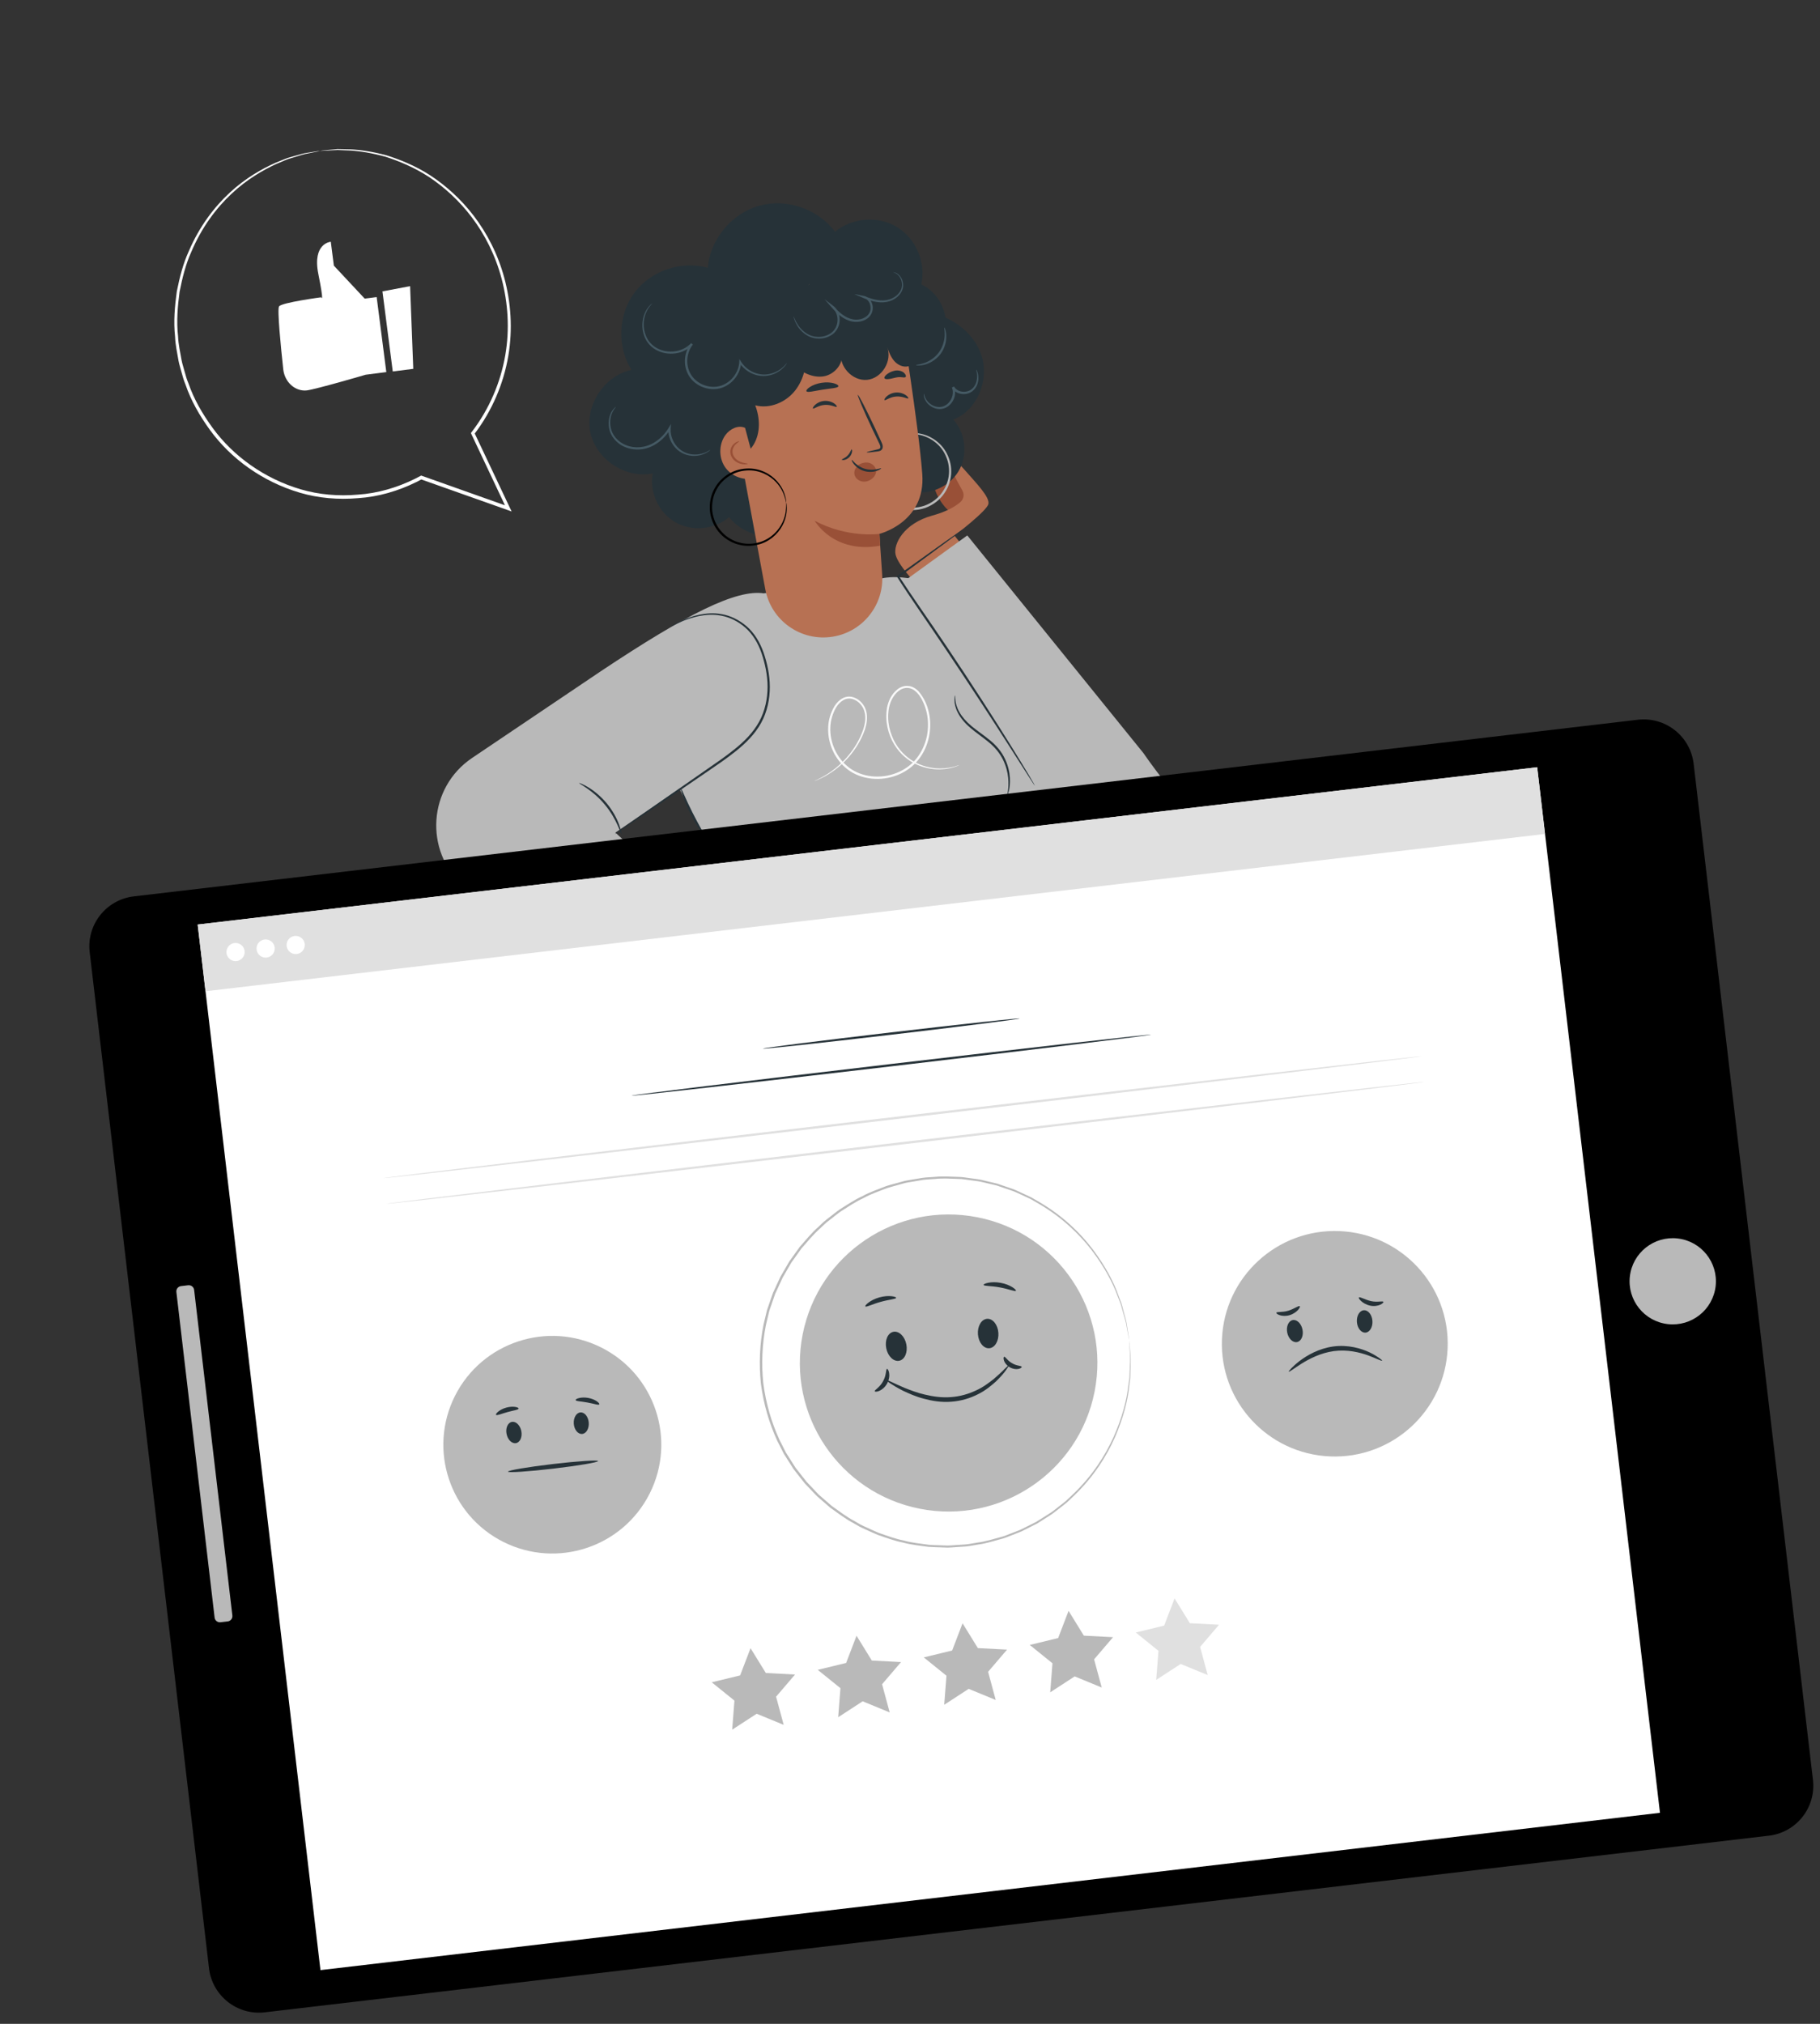 <?xml version="1.0" encoding="UTF-8" standalone="no"?><svg width="277" height="308" viewBox="0 0 277 308" fill="none" xmlns="http://www.w3.org/2000/svg">
<rect x="0" y="0" width="277" height="308" fill="#333333" stroke="none"/>
<g clip-path="url(#clip0_3745_78846)">
<path d="M107.298 127.295C107.298 127.295 105.537 124.306 105.192 123.646C104.265 121.841 98.212 109.724 99.081 107.681C103.096 98.231 106.277 91.467 116.256 90.295L133.859 88.108C133.859 88.108 150.154 82.752 166.363 119.271L107.298 127.295Z" fill="#B9B9B9"/>
<path d="M70.513 134.838L92.992 127.169L118.434 109.746L116.258 90.303C112.06 89.662 104.6 93.393 91.425 102.164L71.865 115.341C65.165 119.85 64.502 129.447 70.513 134.838Z" fill="#B9B9B9"/>
<path d="M126.835 166.354C126.371 165.301 126.519 164.57 128.177 164.915C131.834 165.68 134.933 164.929 135.624 164.154C136.315 163.379 135.45 162.16 134.323 162.406C133.411 162.606 131.779 162.478 130.559 162.328C129.549 162.206 128.567 161.928 127.66 161.487C126.874 161.106 126.183 160.74 125.576 160.405C125.576 160.405 122.058 158.443 120.815 156.681L110.243 162.752L112.689 168.108C112.689 168.108 113.654 171.317 116.959 171.976C120.263 172.635 125.279 171.653 125.279 171.653C126.138 170.938 130.324 175.69 131.625 177.385C132.905 179.062 134.246 179.158 134.529 177.991C134.723 177.194 130.881 171.902 129.558 170.25C128.826 169.368 127.392 167.622 126.835 166.354Z" fill="#B77153"/>
<path d="M119.89 172.311C119.888 172.351 119.617 172.37 119.219 172.23C118.822 172.09 118.308 171.756 117.926 171.228C117.543 170.699 117.387 170.11 117.377 169.685C117.367 169.259 117.472 169.013 117.513 169.022C117.613 169.023 117.494 170.058 118.215 171.02C118.898 172.001 119.919 172.214 119.89 172.311Z" fill="#995037"/>
<path d="M123.427 172.032C123.419 172.073 123.165 172.076 122.787 171.927C122.409 171.785 121.929 171.448 121.569 170.943C121.208 170.432 121.062 169.868 121.048 169.463C121.033 169.058 121.126 168.82 121.167 168.829C121.267 168.83 121.182 169.814 121.853 170.743C122.505 171.687 123.463 171.935 123.427 172.032Z" fill="#995037"/>
<path d="M69.762 134.16C69.762 134.16 109.856 170.556 109.738 169.89C109.62 169.223 124.105 155.508 124.105 155.508L84.62 118.381L69.762 134.16Z" fill="#B9B9B9"/>
<path d="M90.258 123.676C90.264 123.669 90.359 123.738 90.537 123.884C90.738 124.06 90.984 124.278 91.281 124.537C91.955 125.151 92.868 125.985 93.975 126.995C96.239 129.084 99.352 131.98 102.777 135.2C106.201 138.42 109.285 141.353 111.514 143.486C112.592 144.534 113.474 145.391 114.13 146.028C114.411 146.308 114.645 146.541 114.828 146.733C114.987 146.894 115.065 146.985 115.052 146.993C115.047 147.001 114.952 146.932 114.774 146.786C114.573 146.609 114.327 146.391 114.029 146.133C113.356 145.518 112.443 144.685 111.335 143.674C109.072 141.585 105.952 138.69 102.527 135.463C99.102 132.243 96.018 129.31 93.79 127.177C92.711 126.13 91.829 125.273 91.173 124.636C90.893 124.355 90.658 124.123 90.475 123.931C90.33 123.774 90.253 123.69 90.258 123.676Z" fill="#B9B9B9"/>
<path d="M153.323 121.003C153.248 120.992 153.599 119.99 153.44 118.354C153.358 117.544 153.132 116.583 152.658 115.625C152.184 114.66 151.44 113.726 150.466 112.94C149.503 112.14 148.489 111.471 147.655 110.742C146.809 110.021 146.167 109.223 145.784 108.467C145.395 107.712 145.267 107.02 145.265 106.547C145.269 106.073 145.354 105.823 145.367 105.828C145.446 105.812 145.181 106.91 146.005 108.354C146.402 109.062 147.038 109.814 147.868 110.504C148.698 111.2 149.711 111.862 150.696 112.68C151.692 113.483 152.483 114.478 152.957 115.496C153.437 116.507 153.648 117.51 153.7 118.351C153.752 119.192 153.658 119.87 153.558 120.328C153.444 120.775 153.338 121.015 153.323 121.003Z" fill="#263238"/>
<path d="M102.002 95.406C101.994 95.393 102.163 95.293 102.488 95.102C102.813 94.917 103.304 94.659 103.951 94.363C104.606 94.079 105.425 93.77 106.422 93.553C107.413 93.349 108.595 93.224 109.866 93.468C111.135 93.693 112.464 94.311 113.615 95.296C114.774 96.287 115.657 97.718 116.212 99.314C116.76 100.91 117.153 102.665 117.164 104.518C117.166 106.359 116.787 108.305 115.833 110.031C114.874 111.765 113.47 113.123 112.048 114.271C110.614 115.427 109.152 116.406 107.767 117.355C105.002 119.248 102.509 120.948 100.4 122.39C98.32 123.794 96.624 124.941 95.417 125.756C94.846 126.13 94.394 126.43 94.053 126.657C93.736 126.861 93.567 126.961 93.566 126.948C93.558 126.935 93.711 126.817 94.012 126.595C94.338 126.357 94.782 126.038 95.336 125.639C96.527 124.799 98.2 123.622 100.255 122.18C102.35 120.726 104.827 119.001 107.575 117.084C108.953 116.129 110.42 115.143 111.829 113.997C113.24 112.864 114.6 111.53 115.526 109.86C116.446 108.191 116.819 106.306 116.822 104.512C116.818 102.711 116.434 100.982 115.91 99.416C115.372 97.851 114.536 96.475 113.427 95.512C112.325 94.547 111.05 93.936 109.821 93.707C108.595 93.457 107.437 93.553 106.464 93.741C105.485 93.936 104.663 94.226 104.005 94.483C103.349 94.754 102.856 94.992 102.521 95.158C102.187 95.331 102.004 95.419 102.002 95.406Z" fill="#263238"/>
<path d="M94.587 126.937C94.479 126.983 93.906 124.662 92.065 122.47C90.247 120.249 88.073 119.257 88.135 119.163C88.151 119.128 88.708 119.322 89.528 119.813C90.347 120.304 91.399 121.127 92.332 122.245C93.266 123.37 93.88 124.558 94.206 125.454C94.537 126.342 94.626 126.926 94.587 126.937Z" fill="#263238"/>
<path d="M146.005 116.433C146.005 116.433 145.767 116.568 145.278 116.725C144.789 116.883 144.041 117.064 143.062 117.086C142.089 117.107 140.867 116.943 139.585 116.38C138.31 115.823 136.993 114.797 136.086 113.275C135.188 111.773 134.648 109.789 135.001 107.726C135.187 106.697 135.666 105.654 136.563 104.928C137.002 104.57 137.602 104.332 138.203 104.389C138.815 104.423 139.377 104.764 139.787 105.19C141.356 106.993 141.892 109.625 141.396 112.118C141.135 113.363 140.61 114.585 139.782 115.616C138.962 116.653 137.835 117.466 136.577 117.961C134.061 118.957 131.101 118.67 129.034 117.119C126.974 115.56 125.941 113.026 126.048 110.692C126.084 109.521 126.446 108.391 127.029 107.435C127.334 106.966 127.725 106.539 128.229 106.274C128.724 105.995 129.326 105.945 129.852 106.103C130.899 106.427 131.627 107.335 131.853 108.289C132.08 109.257 131.905 110.211 131.635 111.043C131.048 112.7 130.171 114.05 129.266 115.11C128.361 116.164 127.43 116.94 126.625 117.482C125.814 118.031 125.14 118.377 124.669 118.579C124.434 118.686 124.248 118.748 124.127 118.802C124.006 118.85 123.942 118.871 123.941 118.864C123.94 118.858 123.996 118.824 124.117 118.77C124.237 118.709 124.415 118.635 124.642 118.522C125.097 118.295 125.763 117.936 126.552 117.377C127.342 116.817 128.239 116.038 129.118 114.988C129.99 113.938 130.842 112.597 131.399 110.971C131.658 110.16 131.812 109.255 131.587 108.361C131.378 107.491 130.693 106.665 129.772 106.386C129.315 106.253 128.806 106.299 128.374 106.543C127.94 106.774 127.578 107.164 127.296 107.604C126.753 108.501 126.412 109.582 126.376 110.7C126.278 112.933 127.291 115.362 129.248 116.833C131.205 118.305 134.043 118.578 136.457 117.628C137.664 117.153 138.737 116.386 139.516 115.394C140.302 114.408 140.812 113.234 141.067 112.044C141.306 110.841 141.303 109.615 141.041 108.465C140.913 107.893 140.727 107.334 140.479 106.816C140.244 106.29 139.94 105.806 139.559 105.41C139.179 105.014 138.698 104.731 138.179 104.698C137.666 104.652 137.154 104.845 136.758 105.165C135.945 105.814 135.468 106.811 135.293 107.772C134.938 109.755 135.444 111.677 136.305 113.143C137.173 114.622 138.435 115.635 139.67 116.197C140.913 116.764 142.103 116.945 143.065 116.945C145.008 116.931 145.998 116.367 146.005 116.433Z" fill="#FAFAFA"/>
<path d="M144.327 77.681C143.476 76.86 142.802 75.846 142.385 74.74C142.249 74.376 142.136 73.983 142.211 73.6C142.287 73.218 142.598 72.855 142.985 72.849C143.385 72.842 143.698 73.179 143.949 73.49C144.683 74.397 145.401 75.334 145.938 76.378C146.086 76.667 146.221 76.965 146.239 77.29C146.257 77.615 146.144 77.961 145.871 78.14C145.581 78.341 145.175 78.295 144.867 78.125C144.56 77.954 144.32 77.675 144.095 77.408" fill="#995037"/>
<path d="M145.944 76.751C145.221 75.602 144.499 74.459 143.776 73.31C143.562 72.969 143.34 72.614 143.28 72.221C143.22 71.821 143.367 71.364 143.726 71.181C144.042 71.024 144.433 71.112 144.718 71.319C145.002 71.519 145.204 71.822 145.406 72.112C145.745 72.612 146.078 73.113 146.417 73.614C146.692 74.022 146.968 74.436 147.117 74.906C147.265 75.375 147.269 75.915 147.01 76.332C146.752 76.75 146.186 76.996 145.735 76.796" fill="#995037"/>
<path d="M139.522 88.932C139.522 88.932 136.728 86.078 136.316 84.446C135.904 82.813 137.589 79.64 141.868 78.471C144.166 77.841 145.461 77.028 146.163 76.412C146.672 75.965 146.801 75.243 146.471 74.655C145.735 73.334 144.405 70.882 144.444 70.53C144.544 69.618 145.126 69.57 146.887 71.591C148.654 73.611 150.65 75.645 150.433 76.698C150.216 77.751 145.272 81.513 145.272 81.513L146.997 83.678L139.522 88.932Z" fill="#B77153"/>
<path d="M157.717 119.509L137.156 88.771L147.218 81.485L174.042 114.63C174.042 114.63 175.504 116.78 177.486 119.262L158.524 121.489" fill="#B9B9B9"/>
<path d="M146.737 80.455C146.744 80.461 146.683 80.515 146.567 80.608C146.427 80.718 146.255 80.852 146.041 81.017C145.543 81.389 144.868 81.895 144.02 82.528C142.236 83.839 139.746 85.672 136.762 87.863L136.798 87.659C138.815 90.778 141.374 94.359 143.998 98.274C147.892 104.06 151.295 109.37 153.708 113.25C154.918 115.189 155.872 116.771 156.528 117.861C156.837 118.392 157.087 118.81 157.271 119.128C157.439 119.422 157.518 119.579 157.511 119.58C157.499 119.588 157.395 119.44 157.208 119.162C157.005 118.852 156.743 118.443 156.409 117.929C155.697 116.818 154.707 115.273 153.495 113.375C151.033 109.528 147.599 104.241 143.706 98.461C141.089 94.553 138.543 90.963 136.55 87.822L136.469 87.698L136.586 87.617C139.601 85.469 142.116 83.666 143.916 82.381C144.78 81.772 145.478 81.29 145.985 80.937C146.207 80.784 146.387 80.663 146.536 80.566C146.667 80.49 146.736 80.449 146.737 80.455Z" fill="#263238"/>
<path d="M107.296 127.298C107.222 127.353 106.098 125.857 105.069 123.81C104.039 121.757 103.516 119.97 103.606 119.94C103.702 119.908 104.365 121.625 105.391 123.652C106.405 125.681 107.383 127.241 107.296 127.298Z" fill="#263238"/>
<path d="M138.465 74.754C141.216 75.479 144.374 74.207 145.852 71.772C147.331 69.344 147.007 65.96 145.089 63.851C148.753 62.453 150.596 57.828 149.384 54.108C148.172 50.388 144.408 47.808 140.508 47.432C139.015 47.287 137.469 47.435 136.106 48.062C134.743 48.689 133.588 49.839 133.142 51.272" fill="#263238"/>
<path d="M136.934 66.295C136.952 66.333 136.455 66.485 135.707 66.993C134.977 67.493 133.982 68.463 133.501 70.001C133.269 70.761 133.16 71.655 133.322 72.576C133.483 73.491 133.863 74.454 134.545 75.254C134.874 75.663 135.283 76.022 135.74 76.328C136.191 76.635 136.707 76.882 137.254 77.037C138.342 77.377 139.581 77.344 140.724 76.95C141.859 76.537 142.839 75.781 143.468 74.827C143.795 74.362 144.035 73.847 144.194 73.321C144.36 72.801 144.444 72.264 144.442 71.737C144.466 70.687 144.15 69.704 143.7 68.889C143.243 68.069 142.596 67.452 141.936 67.009C140.589 66.12 139.211 65.995 138.324 66.066C137.417 66.139 136.945 66.334 136.934 66.295C136.933 66.282 137.047 66.235 137.279 66.155C137.502 66.069 137.853 65.981 138.314 65.927C139.216 65.814 140.649 65.893 142.071 66.799C142.773 67.251 143.462 67.89 143.957 68.746C144.444 69.596 144.786 70.63 144.77 71.746C144.775 72.299 144.688 72.869 144.52 73.423C144.358 73.982 144.101 74.526 143.759 75.026C143.09 76.039 142.055 76.847 140.844 77.29C139.631 77.712 138.312 77.74 137.16 77.375C136.578 77.204 136.034 76.947 135.56 76.616C135.075 76.293 134.649 75.909 134.303 75.469C133.589 74.62 133.195 73.599 133.041 72.629C132.886 71.654 133.018 70.724 133.272 69.934C133.806 68.337 134.868 67.365 135.641 66.888C136.033 66.641 136.362 66.489 136.588 66.416C136.803 66.317 136.926 66.283 136.934 66.295Z" fill="#B9B9B9"/>
<path d="M138.572 55.589C141.282 55.117 143.551 52.756 143.912 50.032C144.274 47.308 142.708 44.437 140.213 43.276C140.963 39.992 139.416 36.319 136.537 34.562C133.658 32.806 129.672 33.114 127.093 35.278C124.519 31.791 119.687 30.137 115.51 31.321C111.333 32.505 108.086 36.435 107.718 40.755C103.703 39.625 99.057 41.198 96.564 44.546C94.07 47.887 93.882 52.779 96.113 56.299C91.99 57.15 89.006 61.663 89.851 65.786C90.695 69.903 95.208 72.888 99.339 72.049C98.814 74.913 100.262 78.031 102.791 79.482C105.32 80.933 108.749 80.603 110.958 78.703C112.777 80.991 115.974 82.103 118.822 81.428C121.676 80.76 124.038 78.341 124.645 75.482" fill="#263238"/>
<path d="M134.26 87.385C134.022 84.165 133.853 81.243 133.853 81.243C133.853 81.243 140.918 79.499 140.369 72.153C139.82 64.806 137.112 48.061 137.112 48.061L123.168 43.281L110.306 56.372L116.476 89.68C117.367 94.479 121.939 97.684 126.764 96.891C131.353 96.138 134.603 92.014 134.26 87.385Z" fill="#B77153"/>
<path d="M138.239 60.623C138.142 60.762 137.388 60.263 136.402 60.346C135.414 60.408 134.743 61.007 134.622 60.888C134.562 60.835 134.655 60.597 134.944 60.33C135.227 60.063 135.735 59.784 136.351 59.738C136.967 59.692 137.512 59.895 137.832 60.118C138.159 60.34 138.286 60.565 138.239 60.623Z" fill="#263238"/>
<path d="M127.352 61.901C127.248 62.04 126.502 61.541 125.516 61.623C124.528 61.686 123.856 62.285 123.735 62.166C123.676 62.112 123.768 61.875 124.064 61.607C124.347 61.34 124.855 61.06 125.471 61.014C126.087 60.969 126.632 61.172 126.952 61.394C127.279 61.616 127.405 61.841 127.352 61.901Z" fill="#263238"/>
<path d="M131.91 68.837C131.896 68.779 132.498 68.615 133.483 68.406C133.731 68.356 133.963 68.289 133.988 68.1C134.025 67.902 133.891 67.617 133.735 67.315C133.434 66.684 133.116 66.021 132.78 65.326C131.445 62.495 130.455 60.149 130.563 60.097C130.67 60.044 131.837 62.302 133.165 65.134C133.488 65.837 133.793 66.501 134.089 67.14C134.218 67.439 134.417 67.769 134.325 68.186C134.276 68.392 134.108 68.552 133.948 68.611C133.788 68.677 133.65 68.693 133.525 68.707C132.538 68.843 131.917 68.896 131.91 68.837Z" fill="#263238"/>
<path d="M133.854 81.244C133.854 81.244 129.072 81.946 123.992 79.254C123.992 79.254 126.852 84.315 133.939 83.049L133.854 81.244Z" fill="#995037"/>
<path d="M119.168 44.167C117.208 47.673 117.82 52.431 120.612 55.325C121.844 56.601 123.585 57.544 125.338 57.278C127.09 57.005 128.595 55.141 128.017 53.468C127.585 55.7 129.716 58.031 131.975 57.806C134.24 57.58 135.866 54.874 135.005 52.774C135.275 53.536 135.56 54.31 136.086 54.922C136.612 55.533 137.448 55.942 138.234 55.743C139.324 55.468 139.824 54.209 139.948 53.101C140.325 49.774 138.709 46.362 136.057 44.319C133.405 42.276 129.828 41.575 126.533 42.189C123.237 42.802 120.242 44.668 118.01 47.165" fill="#263238"/>
<path d="M120.4 46.636C121.502 48.621 122.402 50.763 122.647 53.023C122.886 55.283 122.412 57.68 120.997 59.46C119.583 61.24 117.144 62.267 114.945 61.685C115.677 63.6 115.762 65.858 114.721 67.628C113.679 69.398 111.364 70.457 109.457 69.687C107.738 68.995 106.803 67.117 106.371 65.313C105.311 60.955 106.336 56.139 109.078 52.581C111.814 49.025 116.217 46.8 120.709 46.706" fill="#263238"/>
<path d="M113.399 65.115C112.354 64.631 111.08 65.281 110.401 66.215C109.338 67.687 109.379 69.857 110.496 71.286C111.613 72.716 113.711 73.29 115.403 72.618" fill="#B77153"/>
<path d="M113.809 70.59C113.813 70.629 113.496 70.713 112.972 70.635C112.475 70.56 111.692 70.258 111.312 69.469C111.127 69.09 111.102 68.653 111.215 68.3C111.327 67.946 111.536 67.681 111.737 67.511C112.15 67.162 112.5 67.128 112.505 67.168C112.524 67.219 112.231 67.34 111.911 67.691C111.59 68.022 111.306 68.682 111.629 69.325C111.931 69.963 112.575 70.268 113.031 70.401C113.494 70.527 113.808 70.53 113.809 70.59Z" fill="#995037"/>
<path d="M127.602 58.779C127.543 59.072 126.463 59.093 125.191 59.302C123.924 59.491 122.884 59.8 122.74 59.536C122.591 59.294 123.551 58.481 125.029 58.26C126.504 58.02 127.67 58.504 127.602 58.779Z" fill="#263238"/>
<path d="M137.834 57.371C137.733 57.483 137.508 57.443 137.244 57.414C136.973 57.379 136.725 57.374 136.341 57.46C135.963 57.544 135.549 57.659 135.225 57.691C134.902 57.729 134.67 57.683 134.614 57.549C134.558 57.416 134.681 57.214 134.931 57.005C135.187 56.795 135.566 56.55 136.125 56.424C136.683 56.279 137.334 56.476 137.6 56.751C137.886 57.025 137.929 57.273 137.834 57.371Z" fill="#263238"/>
<path d="M130.424 70.912C130.939 70.518 131.613 70.286 132.245 70.432C132.878 70.584 133.41 71.189 133.338 71.831C133.299 72.182 133.096 72.5 132.844 72.743C132.453 73.115 131.906 73.347 131.359 73.297C130.818 73.247 130.297 72.902 130.104 72.397C129.904 71.894 130.083 71.253 130.536 70.959" fill="#995037"/>
<path d="M134.111 71.269C134.136 71.306 133.905 71.5 133.442 71.661C132.987 71.821 132.288 71.903 131.562 71.695C130.836 71.487 130.291 71.05 129.986 70.673C129.681 70.295 129.587 70.006 129.625 69.988C129.668 69.963 129.836 70.197 130.166 70.498C130.495 70.8 131.006 71.167 131.655 71.35C132.305 71.534 132.936 71.5 133.373 71.409C133.819 71.337 134.085 71.219 134.111 71.269Z" fill="#263238"/>
<path d="M119.66 76.501C119.621 76.506 119.588 75.996 119.255 75.155C118.931 74.332 118.205 73.15 116.807 72.341C116.119 71.948 115.268 71.641 114.333 71.591C113.399 71.547 112.375 71.7 111.444 72.19C110.969 72.419 110.526 72.738 110.129 73.112C109.725 73.486 109.369 73.928 109.1 74.426C108.528 75.414 108.283 76.624 108.41 77.823C108.564 79.019 109.083 80.138 109.868 80.967C110.252 81.389 110.7 81.736 111.173 82.007C111.647 82.285 112.152 82.486 112.666 82.599C113.685 82.86 114.717 82.772 115.616 82.513C116.513 82.248 117.271 81.758 117.848 81.21C119.021 80.099 119.447 78.781 119.578 77.905C119.7 77.01 119.614 76.507 119.66 76.501C119.674 76.5 119.695 76.624 119.724 76.868C119.758 77.104 119.767 77.469 119.715 77.929C119.627 78.834 119.221 80.209 118.024 81.397C117.43 81.973 116.65 82.505 115.703 82.796C114.767 83.08 113.677 83.188 112.59 82.922C112.049 82.805 111.51 82.595 111.008 82.307C110.501 82.026 110.023 81.656 109.616 81.21C108.779 80.334 108.218 79.146 108.062 77.87C107.925 76.592 108.188 75.307 108.8 74.261C109.093 73.734 109.471 73.262 109.9 72.872C110.321 72.475 110.797 72.146 111.297 71.907C112.293 71.397 113.371 71.25 114.353 71.308C115.337 71.373 116.225 71.709 116.936 72.132C118.375 73.01 119.089 74.254 119.384 75.113C119.535 75.549 119.61 75.9 119.639 76.144C119.659 76.375 119.674 76.5 119.66 76.501Z" fill="black"/>
<path d="M135.953 41.426C135.952 41.419 136.019 41.425 136.143 41.45C136.26 41.483 136.441 41.542 136.639 41.692C137.025 41.967 137.502 42.618 137.451 43.545C137.413 44.476 136.593 45.46 135.408 45.833C134.205 46.234 132.767 45.936 131.437 45.365L129.988 44.741L131.541 45.053C132.074 45.157 132.5 45.594 132.685 46.086C132.883 46.583 132.891 47.162 132.658 47.683C132.419 48.205 131.955 48.579 131.432 48.788C130.908 48.996 130.319 49.038 129.76 48.944C128.373 48.687 127.376 47.703 126.602 46.807L125.483 45.524L126.834 46.559C127.605 47.149 127.874 48.132 127.778 48.97C127.692 49.827 127.194 50.593 126.533 50.997C125.201 51.834 123.643 51.59 122.73 50.983C121.776 50.375 121.308 49.576 121.065 49.038C120.939 48.766 120.873 48.54 120.828 48.392C120.79 48.236 120.774 48.158 120.787 48.157C120.813 48.147 120.897 48.464 121.172 48.985C121.446 49.493 121.935 50.25 122.848 50.796C123.721 51.347 125.179 51.53 126.371 50.756C126.962 50.38 127.384 49.71 127.461 48.94C127.539 48.184 127.285 47.327 126.632 46.836L126.864 46.589C127.628 47.467 128.591 48.381 129.827 48.603C130.824 48.786 131.961 48.399 132.355 47.545C132.745 46.712 132.313 45.542 131.485 45.373L131.582 45.061C132.878 45.629 134.235 45.917 135.343 45.567C136.448 45.243 137.213 44.36 137.275 43.525C137.35 42.683 136.936 42.058 136.595 41.778C136.219 41.475 135.943 41.454 135.953 41.426Z" fill="#455A64"/>
<path d="M119.775 55.24C119.782 55.246 119.754 55.289 119.704 55.375C119.654 55.461 119.562 55.585 119.433 55.74C119.174 56.038 118.742 56.455 118.066 56.788C117.396 57.114 116.455 57.351 115.409 57.147C114.376 56.948 113.246 56.313 112.527 55.197L112.799 55.125C112.741 56.68 111.67 58.366 109.907 59C108.162 59.619 105.889 58.925 104.825 57.149C103.883 55.552 104.137 53.508 105.183 52.231L105.443 52.454C104.718 53.219 103.741 53.661 102.786 53.78C101.833 53.912 100.885 53.749 100.099 53.375C99.314 53 98.689 52.4 98.329 51.728C97.957 51.065 97.794 50.364 97.767 49.733C97.711 48.459 98.152 47.487 98.534 46.935C98.936 46.374 99.26 46.176 99.26 46.176C99.283 46.2 98.99 46.434 98.629 46.997C98.28 47.558 97.89 48.505 97.98 49.721C98.024 50.323 98.195 50.983 98.555 51.602C98.908 52.221 99.493 52.766 100.228 53.106C100.969 53.446 101.854 53.582 102.748 53.457C103.636 53.34 104.536 52.92 105.195 52.216L105.455 52.439C104.503 53.605 104.272 55.506 105.137 56.959C106.096 58.581 108.211 59.239 109.802 58.672C111.419 58.109 112.444 56.541 112.51 55.106L112.535 54.636L112.782 55.034C113.433 56.085 114.488 56.701 115.461 56.907C116.448 57.125 117.346 56.919 118 56.629C118.668 56.337 119.104 55.953 119.378 55.673C119.64 55.403 119.76 55.228 119.775 55.24Z" fill="#455A64"/>
<path d="M108.082 68.482C108.09 68.494 107.93 68.666 107.554 68.884C107.179 69.102 106.574 69.353 105.762 69.381C104.971 69.414 103.942 69.188 103.101 68.453C102.275 67.736 101.639 66.537 101.716 65.194L102.034 65.29C101.516 66.165 100.765 67 99.793 67.601C99.07 68.046 98.262 68.328 97.455 68.396C96.647 68.457 95.857 68.337 95.176 68.05C93.782 67.506 92.89 66.284 92.708 65.184C92.491 64.076 92.791 63.16 93.097 62.637C93.259 62.371 93.411 62.187 93.532 62.079C93.653 61.971 93.714 61.918 93.728 61.923C93.757 61.946 93.497 62.177 93.225 62.702C92.966 63.226 92.728 64.101 92.962 65.134C93.163 66.158 93.993 67.255 95.308 67.754C96.593 68.284 98.257 68.175 99.625 67.307C100.535 66.747 101.257 65.955 101.755 65.129L102.118 64.526L102.073 65.225C101.996 66.442 102.562 67.562 103.316 68.241C104.08 68.939 105.023 69.175 105.778 69.173C106.546 69.176 107.136 68.966 107.516 68.788C107.876 68.606 108.065 68.457 108.082 68.482Z" fill="#455A64"/>
<path d="M143.731 49.847C143.762 49.83 143.981 50.271 144.019 51.047C144.061 51.809 143.859 52.927 143.136 53.886C142.407 54.845 141.39 55.345 140.642 55.52C139.887 55.695 139.403 55.612 139.405 55.572C139.405 55.511 139.872 55.51 140.574 55.281C141.263 55.06 142.186 54.558 142.858 53.678C143.522 52.793 143.75 51.773 143.778 51.049C143.799 50.313 143.672 49.861 143.731 49.847Z" fill="#455A64"/>
<path d="M148.575 56.262C148.594 56.253 148.699 56.414 148.798 56.742C148.89 57.072 148.977 57.582 148.829 58.2C148.692 58.796 148.26 59.561 147.406 59.854C146.995 59.996 146.524 60.025 146.062 59.899C145.6 59.78 145.143 59.473 144.894 59.002L145.211 58.852C145.287 59.049 145.352 59.262 145.365 59.487C145.461 60.59 144.831 61.598 143.986 62.024C143.564 62.24 143.089 62.296 142.681 62.23C142.266 62.166 141.912 62 141.628 61.8C141.047 61.402 140.772 60.88 140.668 60.512C140.565 60.144 140.6 59.927 140.619 59.924C140.652 59.92 140.664 60.133 140.803 60.463C140.935 60.794 141.23 61.253 141.77 61.584C142.291 61.923 143.115 62.113 143.837 61.721C144.548 61.344 145.103 60.438 145.014 59.508C144.998 59.317 144.943 59.136 144.884 58.97L145.2 58.819C145.61 59.578 146.614 59.767 147.308 59.532C148.031 59.314 148.443 58.665 148.599 58.12C148.761 57.561 148.723 57.072 148.672 56.751C148.609 56.444 148.549 56.272 148.575 56.262Z" fill="#455A64"/>
<path d="M129.619 68.392C129.666 68.393 129.71 68.535 129.677 68.765C129.644 68.996 129.519 69.304 129.275 69.56C129.031 69.815 128.727 69.957 128.498 69.998C128.269 70.038 128.125 70.002 128.126 69.955C128.114 69.856 128.616 69.75 129.019 69.31C129.438 68.894 129.519 68.39 129.619 68.392Z" fill="#263238"/>
<path d="M257.77 116.241L275.928 270.874C276.421 275.072 273.413 278.874 269.209 279.368L40.313 306.247C36.109 306.741 32.302 303.739 31.809 299.541L13.65 144.908C13.157 140.71 16.165 136.908 20.37 136.415L249.265 109.536C253.47 109.042 257.277 112.043 257.77 116.241Z" fill="black"/>
<path d="M30.088 140.704L48.773 299.824L252.644 275.884L233.958 116.764L30.088 140.704Z" fill="white"/>
<path d="M261.115 195.738C261.528 192.139 258.941 188.888 255.336 188.477C251.731 188.066 248.474 190.65 248.061 194.249C247.647 197.848 250.235 201.099 253.839 201.51C257.444 201.921 260.701 199.337 261.115 195.738Z" fill="#B9B9B9"/>
<path d="M29.547 196.306L35.365 245.858C35.417 246.299 35.104 246.703 34.656 246.756L33.562 246.884C33.12 246.936 32.716 246.623 32.663 246.176L26.844 196.623C26.793 196.182 27.106 195.779 27.554 195.726L28.648 195.597C29.09 195.552 29.495 195.865 29.547 196.306Z" fill="#B9B9B9"/>
<path d="M98.882 227.29C102.992 219.117 99.689 209.167 91.505 205.067C83.32 200.966 73.353 204.267 69.243 212.44C65.133 220.613 68.436 230.562 76.62 234.663C84.804 238.764 94.771 235.463 98.882 227.29Z" fill="#B9B9B9"/>
<path d="M77.895 216.397C78.515 216.27 79.163 216.895 79.341 217.781C79.519 218.674 79.168 219.496 78.548 219.622C77.928 219.748 77.28 219.124 77.102 218.237C76.918 217.345 77.275 216.516 77.895 216.397Z" fill="#263238"/>
<path d="M88.343 214.949C87.713 214.997 87.263 215.77 87.329 216.676C87.395 217.582 87.965 218.276 88.594 218.228C89.223 218.181 89.674 217.408 89.607 216.502C89.534 215.597 88.972 214.902 88.343 214.949Z" fill="#263238"/>
<path d="M91.027 222.352C91.049 222.543 87.997 223.062 84.214 223.506C80.424 223.951 77.341 224.153 77.318 223.962C77.296 223.771 80.349 223.253 84.132 222.808C87.915 222.364 91.004 222.161 91.027 222.352Z" fill="#263238"/>
<path d="M78.931 214.361C78.915 214.563 78.13 214.648 77.231 214.901C76.331 215.147 75.615 215.477 75.496 215.318C75.378 215.172 75.996 214.512 77.038 214.223C78.085 213.927 78.956 214.171 78.931 214.361Z" fill="#263238"/>
<path d="M91.211 213.723C91.105 213.895 90.349 213.604 89.401 213.442C88.457 213.259 87.65 213.267 87.613 213.065C87.565 212.884 88.433 212.542 89.533 212.746C90.625 212.938 91.319 213.563 91.211 213.723Z" fill="#263238"/>
<path d="M220.324 205.202C220.716 195.732 213.344 187.742 203.86 187.355C194.376 186.968 186.37 194.33 185.978 203.8C185.587 213.269 192.958 221.259 202.443 221.646C211.927 222.033 219.933 214.671 220.324 205.202Z" fill="#B9B9B9"/>
<path d="M196.738 200.9C197.378 200.771 198.048 201.413 198.236 202.338C198.425 203.263 198.057 204.114 197.411 204.243C196.771 204.371 196.101 203.73 195.913 202.805C195.731 201.885 196.098 201.028 196.738 200.9Z" fill="#263238"/>
<path d="M207.568 199.401C206.919 199.451 206.446 200.253 206.516 201.192C206.586 202.131 207.171 202.85 207.828 202.806C208.477 202.756 208.95 201.954 208.88 201.015C208.81 200.076 208.224 199.351 207.568 199.401Z" fill="#263238"/>
<path d="M210.36 207.076C210.299 207.177 209.535 206.76 208.242 206.278C206.951 205.809 205.072 205.343 203.013 205.618C200.955 205.899 199.245 206.814 198.074 207.539C196.905 208.283 196.228 208.829 196.151 208.745C196.097 208.685 196.659 208.005 197.791 207.125C198.921 206.272 200.695 205.223 202.924 204.914C205.154 204.613 207.154 205.205 208.441 205.808C209.724 206.437 210.4 207.012 210.36 207.076Z" fill="#263238"/>
<path d="M197.822 198.792C197.89 198.858 197.803 199.081 197.549 199.365C197.294 199.641 196.859 199.973 196.284 200.147C195.71 200.321 195.143 200.274 194.782 200.156C194.414 200.033 194.234 199.867 194.264 199.784C194.335 199.589 195.163 199.758 196.078 199.471C196.994 199.19 197.671 198.643 197.822 198.792Z" fill="#263238"/>
<path d="M210.547 198.129C210.584 198.212 210.418 198.398 210.057 198.567C209.701 198.722 209.119 198.831 208.516 198.695C207.912 198.565 207.442 198.26 207.165 198.006C206.881 197.746 206.762 197.533 206.82 197.46C206.954 197.29 207.708 197.796 208.669 198.01C209.624 198.231 210.458 197.94 210.547 198.129Z" fill="#263238"/>
<path d="M175.973 255.655L179.697 253.23L183.811 254.921L182.653 250.635L185.537 247.261L181.093 247.029L178.766 243.253L177.181 247.395L172.861 248.443L176.315 251.232L175.973 255.655Z" fill="#E0E0E0"/>
<path d="M159.84 257.549L163.564 255.124L167.678 256.816L166.52 252.529L169.404 249.155L164.961 248.923L162.633 245.148L161.048 249.29L156.728 250.337L160.182 253.127L159.84 257.549Z" fill="#B9B9B9"/>
<path d="M143.707 259.444L147.431 257.019L151.545 258.71L150.387 254.424L153.271 251.05L148.828 250.818L146.5 247.042L144.915 251.184L140.595 252.232L144.05 255.021L143.707 259.444Z" fill="#B9B9B9"/>
<path d="M127.57 261.338L131.294 258.913L135.408 260.605L134.25 256.318L137.135 252.944L132.691 252.712L130.363 248.937L128.779 253.079L124.458 254.126L127.913 256.916L127.57 261.338Z" fill="#B9B9B9"/>
<path d="M111.437 263.233L115.162 260.808L119.276 262.499L118.118 258.213L121.002 254.839L116.558 254.607L114.231 250.831L112.646 254.973L108.325 256.021L111.78 258.81L111.437 263.233Z" fill="#B9B9B9"/>
<path d="M175.177 157.46C175.188 157.558 157.495 159.716 135.667 162.28C113.832 164.844 96.126 166.843 96.115 166.744C96.103 166.645 113.79 164.488 135.625 161.924C157.46 159.36 175.165 157.361 175.177 157.46Z" fill="#263238"/>
<path d="M155.18 154.998C155.192 155.097 146.455 156.203 135.679 157.468C124.89 158.735 116.142 159.683 116.13 159.584C116.119 159.485 124.849 158.38 135.638 157.113C146.421 155.853 155.169 154.906 155.18 154.998Z" fill="#263238"/>
<path d="M166.59 211.8C169.012 199.552 161.031 187.666 148.764 185.252C136.497 182.839 124.589 190.812 122.167 203.06C119.745 215.309 127.726 227.195 139.993 229.608C152.26 232.022 164.168 224.049 166.59 211.8Z" fill="#B9B9B9"/>
<path d="M135.968 202.683C136.809 202.511 137.697 203.36 137.941 204.579C138.184 205.798 137.701 206.922 136.859 207.088C136.017 207.26 135.129 206.41 134.886 205.191C134.636 203.973 135.125 202.849 135.968 202.683Z" fill="#263238"/>
<path d="M150.226 200.706C149.366 200.774 148.748 201.827 148.839 203.064C148.931 204.3 149.704 205.25 150.565 205.182C151.425 205.115 152.043 204.062 151.952 202.825C151.86 201.588 151.087 200.638 150.226 200.706Z" fill="#263238"/>
<path d="M153.543 207.79C153.58 207.819 153.429 208.07 153.113 208.507C152.812 208.956 152.292 209.538 151.604 210.219C150.883 210.857 149.992 211.629 148.822 212.193C147.669 212.782 146.277 213.219 144.772 213.322C143.27 213.445 141.844 213.199 140.609 212.864C139.362 212.544 138.31 212.06 137.44 211.655C135.72 210.777 134.78 210.053 134.819 209.989C134.881 209.888 135.91 210.461 137.648 211.204C138.523 211.548 139.568 211.966 140.769 212.238C141.966 212.525 143.32 212.733 144.723 212.621C146.128 212.523 147.426 212.137 148.533 211.613C149.658 211.114 150.531 210.418 151.272 209.844C151.975 209.228 152.543 208.714 152.905 208.325C153.282 207.954 153.507 207.761 153.543 207.79Z" fill="#263238"/>
<path d="M136.387 197.511C136.371 197.713 135.288 197.766 134.034 198.127C132.778 198.468 131.823 198.981 131.703 198.815C131.586 198.668 132.449 197.826 133.847 197.442C135.238 197.052 136.419 197.327 136.387 197.511Z" fill="#263238"/>
<path d="M154.617 196.438C154.511 196.61 153.495 196.156 152.172 195.924C150.853 195.672 149.739 195.743 149.701 195.541C149.653 195.36 150.829 194.955 152.297 195.229C153.771 195.49 154.726 196.285 154.617 196.438Z" fill="#263238"/>
<path d="M134.997 208.328C135.081 208.305 135.253 208.518 135.322 208.937C135.398 209.355 135.33 209.97 135.017 210.547C134.704 211.124 134.214 211.508 133.826 211.674C133.432 211.84 133.161 211.812 133.131 211.729C133.075 211.535 133.905 211.151 134.396 210.213C134.924 209.297 134.804 208.391 134.997 208.328Z" fill="#263238"/>
<path d="M155.5 208.012C155.53 208.095 155.362 208.255 155.01 208.33C154.664 208.404 154.15 208.351 153.684 208.079C153.211 207.807 152.908 207.389 152.803 207.061C152.69 206.728 152.744 206.501 152.828 206.478C153.024 206.442 153.326 207.08 154.039 207.463C154.731 207.889 155.438 207.826 155.5 208.012Z" fill="#263238"/>
<path d="M171.866 203.995C171.866 203.995 171.829 203.845 171.773 203.545C171.717 203.238 171.639 202.8 171.532 202.233C171.479 201.945 171.42 201.619 171.359 201.266C171.277 200.915 171.159 200.535 171.044 200.122C170.929 199.709 170.803 199.263 170.667 198.792C170.551 198.312 170.315 197.84 170.126 197.315C169.379 195.221 168.072 192.793 166.166 190.275C164.243 187.78 161.599 185.242 158.163 183.231C157.733 182.981 157.296 182.732 156.858 182.477C156.404 182.25 155.926 182.052 155.459 181.827C154.981 181.623 154.516 181.364 154.009 181.204C153.508 181.029 153 180.855 152.485 180.682C152.227 180.592 151.97 180.509 151.712 180.419C151.444 180.357 151.177 180.295 150.908 180.227C150.371 180.097 149.829 179.973 149.279 179.845C148.725 179.73 148.158 179.683 147.594 179.602C147.026 179.542 146.455 179.409 145.869 179.418C144.702 179.388 143.508 179.288 142.308 179.422C141.706 179.473 141.092 179.485 140.487 179.563C139.884 179.667 139.275 179.772 138.659 179.871C138.351 179.927 138.042 179.963 137.737 180.039L136.824 180.293C136.217 180.471 135.599 180.617 134.988 180.816C133.802 181.295 132.558 181.688 131.412 182.336C130.213 182.884 129.112 183.634 127.974 184.354C127.424 184.739 126.907 185.173 126.368 185.59C126.106 185.808 125.821 185.995 125.575 186.23L124.829 186.938C123.794 187.847 122.918 188.93 121.993 189.98C121.585 190.548 121.178 191.122 120.765 191.698L120.454 192.128L120.187 192.586L119.654 193.509L119.116 194.44L118.663 195.42L118.211 196.407L117.981 196.901L117.801 197.416C117.568 198.104 117.328 198.792 117.088 199.481C116.918 200.194 116.748 200.908 116.578 201.622C116.002 204.511 115.861 207.523 116.175 210.534C116.567 213.537 117.403 216.44 118.633 219.118C118.963 219.772 119.294 220.427 119.625 221.082C120.018 221.697 120.411 222.317 120.797 222.926L121.091 223.385L121.429 223.812L122.097 224.668L122.765 225.516L123.505 226.297L124.237 227.071L124.603 227.455L125.004 227.802C125.54 228.266 126.069 228.73 126.597 229.189C127.741 230.002 128.844 230.853 130.061 231.49L130.95 232.006C131.244 232.178 131.566 232.301 131.87 232.445C132.491 232.719 133.094 233.022 133.718 233.275C134.993 233.713 136.238 234.187 137.53 234.442C138.796 234.807 140.096 234.901 141.362 235.093C141.997 235.152 142.638 235.15 143.269 235.176L144.215 235.211C144.53 235.214 144.84 235.178 145.152 235.161C145.775 235.121 146.392 235.082 147.001 235.038C147.608 234.973 148.209 234.849 148.805 234.752C150.01 234.604 151.143 234.231 152.27 233.932C152.843 233.805 153.367 233.543 153.906 233.353C154.435 233.137 154.982 232.96 155.489 232.72C155.993 232.467 156.492 232.215 156.984 231.971C157.23 231.848 157.477 231.726 157.722 231.597C157.952 231.45 158.183 231.31 158.413 231.163C158.873 230.875 159.327 230.588 159.775 230.302C160.231 230.029 160.623 229.669 161.041 229.36C161.451 229.038 161.862 228.73 162.251 228.404C162.624 228.053 162.985 227.711 163.346 227.368C166.223 224.616 168.206 221.534 169.499 218.661C170.777 215.776 171.487 213.111 171.721 210.896C171.783 210.341 171.91 209.826 171.905 209.333C171.927 208.837 171.947 208.381 171.963 207.952C171.98 207.523 172.007 207.127 172.005 206.767C171.983 206.409 171.964 206.078 171.95 205.786C171.922 205.209 171.896 204.765 171.88 204.453C171.865 204.155 171.866 203.995 171.866 203.995C171.866 203.995 171.891 204.145 171.913 204.449C171.936 204.76 171.975 205.202 172.016 205.785C172.038 206.082 172.063 206.406 172.092 206.77C172.101 207.135 172.074 207.532 172.071 207.959C172.061 208.388 172.043 208.857 172.034 209.351C172.039 209.851 171.919 210.365 171.865 210.925C171.645 213.152 170.952 215.835 169.684 218.753C168.401 221.658 166.415 224.773 163.529 227.56C163.168 227.903 162.795 228.253 162.423 228.611C162.034 228.943 161.616 229.252 161.2 229.581C160.776 229.891 160.384 230.257 159.93 230.538C159.475 230.824 159.022 231.118 158.556 231.413C158.326 231.56 158.089 231.708 157.859 231.855C157.613 231.977 157.368 232.106 157.115 232.229C156.616 232.481 156.112 232.734 155.601 232.994C155.088 233.234 154.535 233.419 153.999 233.635C153.454 233.833 152.924 234.095 152.344 234.223C151.205 234.531 150.059 234.905 148.841 235.062C148.237 235.152 147.639 235.29 147.018 235.349C146.401 235.388 145.778 235.435 145.148 235.475C144.836 235.492 144.52 235.529 144.206 235.526L143.253 235.491C142.614 235.459 141.973 235.461 141.326 235.411C140.047 235.22 138.733 235.121 137.447 234.759C136.141 234.505 134.876 234.027 133.588 233.584C132.957 233.331 132.34 233.03 131.712 232.751C131.401 232.6 131.079 232.478 130.778 232.307L129.875 231.786C128.643 231.136 127.527 230.28 126.368 229.456C125.832 228.992 125.296 228.521 124.753 228.051L124.344 227.699L123.971 227.309L123.224 226.523L122.477 225.737L121.802 224.882L121.126 224.021L120.788 223.587L120.493 223.122C120.099 222.501 119.705 221.88 119.304 221.253C118.973 220.592 118.635 219.931 118.296 219.264C117.049 216.555 116.203 213.62 115.806 210.578C115.487 207.527 115.63 204.475 116.216 201.551C116.391 200.823 116.56 200.103 116.736 199.382C116.981 198.679 117.22 197.984 117.459 197.289L117.645 196.767L117.873 196.267L118.331 195.272L118.79 194.285L119.335 193.347L119.879 192.409L120.152 191.943L120.468 191.506C120.887 190.923 121.301 190.348 121.714 189.765C122.651 188.701 123.538 187.603 124.586 186.687L125.344 185.971C125.597 185.734 125.881 185.541 126.15 185.322C126.695 184.905 127.225 184.462 127.781 184.077C128.931 183.348 130.045 182.59 131.257 182.041C132.423 181.39 133.679 180.989 134.878 180.508C135.489 180.303 136.12 180.156 136.734 179.984L137.653 179.729C137.958 179.653 138.275 179.616 138.582 179.56C139.204 179.453 139.821 179.354 140.43 179.249C141.042 179.171 141.662 179.158 142.271 179.107C143.492 178.977 144.692 179.076 145.873 179.111C146.466 179.101 147.044 179.24 147.619 179.299C148.19 179.385 148.764 179.438 149.325 179.552C149.882 179.687 150.425 179.817 150.975 179.946C151.25 180.013 151.518 180.075 151.786 180.137C152.05 180.226 152.308 180.316 152.566 180.406C153.081 180.585 153.597 180.765 154.105 180.939C154.619 181.105 155.084 181.364 155.563 181.575C156.037 181.799 156.515 182.003 156.977 182.236C157.421 182.491 157.859 182.746 158.296 183.001C161.75 185.044 164.41 187.613 166.324 190.143C168.233 192.688 169.53 195.137 170.259 197.252C170.441 197.778 170.678 198.257 170.789 198.745C170.918 199.223 171.038 199.669 171.147 200.09C171.256 200.504 171.374 200.884 171.443 201.243C171.498 201.603 171.55 201.924 171.597 202.218C171.684 202.788 171.757 203.234 171.806 203.541C171.848 203.843 171.866 203.995 171.866 203.995Z" fill="#B9B9B9"/>
<path d="M233.956 116.763L30.086 140.703L31.278 150.856L235.148 126.915L233.956 116.763Z" fill="#E0E0E0"/>
<path d="M37.229 144.727C37.318 145.484 36.771 146.175 36.013 146.264C35.255 146.353 34.563 145.808 34.474 145.051C34.385 144.294 34.932 143.603 35.69 143.514C36.455 143.424 37.14 143.971 37.229 144.727Z" fill="white"/>
<path d="M41.807 144.188C41.896 144.945 41.349 145.636 40.591 145.725C39.833 145.814 39.141 145.269 39.052 144.512C38.963 143.755 39.51 143.064 40.268 142.975C41.026 142.886 41.718 143.432 41.807 144.188Z" fill="white"/>
<path d="M46.381 143.653C46.47 144.41 45.923 145.101 45.165 145.19C44.407 145.279 43.715 144.733 43.626 143.977C43.538 143.22 44.084 142.529 44.842 142.44C45.6 142.351 46.292 142.897 46.381 143.653Z" fill="white"/>
<path d="M216.353 160.743C216.365 160.842 181.002 165.075 137.371 170.198C93.728 175.323 58.353 179.397 58.341 179.299C58.33 179.2 93.686 174.968 137.33 169.843C180.96 164.72 216.342 160.645 216.353 160.743Z" fill="#E0E0E0"/>
<path d="M216.81 164.65C216.822 164.748 181.459 168.981 137.828 174.105C94.185 179.23 58.81 183.304 58.798 183.205C58.787 183.106 94.143 178.874 137.787 173.749C181.417 168.626 216.799 164.551 216.81 164.65Z" fill="#E0E0E0"/>
<path d="M48.74 22.953C48.741 22.959 48.585 22.998 48.292 23.066C47.966 23.131 47.529 23.222 46.961 23.335C46.37 23.425 45.667 23.641 44.836 23.905C44.425 24.047 43.962 24.141 43.505 24.341C43.04 24.536 42.549 24.741 42.034 24.961C39.994 25.908 37.565 27.3 35.23 29.496C32.894 31.678 30.664 34.654 29.102 38.367C28.269 40.199 27.756 42.26 27.333 44.404C27.046 46.573 26.834 48.866 27.103 51.215C27.149 52.397 27.42 53.573 27.628 54.776C27.739 55.377 27.948 55.959 28.098 56.555C28.262 57.156 28.426 57.757 28.681 58.334C29.496 60.72 30.804 62.988 32.365 65.126C35.488 69.415 40.24 72.846 45.777 74.471C48.545 75.286 51.528 75.537 54.49 75.275C57.467 75.079 60.426 74.218 63.167 72.862L63.992 72.432L64.098 72.373L64.21 72.413C68.728 74.017 73.162 75.591 77.457 77.114L77.126 77.48C75.266 73.536 73.467 69.712 71.734 66.046L71.671 65.907L71.763 65.782C74.495 62.246 76.187 58.159 76.893 54.107C77.605 50.041 77.295 46.035 76.353 42.45C75.409 38.852 73.782 35.688 71.827 33.096C69.871 30.497 67.589 28.471 65.326 26.955C63.039 25.456 60.745 24.532 58.716 23.863C56.652 23.298 54.833 22.998 53.345 22.906C52.6 22.873 51.942 22.85 51.371 22.824C50.807 22.857 50.329 22.886 49.931 22.906C49.559 22.923 49.266 22.938 49.047 22.95C48.842 22.961 48.742 22.966 48.74 22.953C48.739 22.946 48.838 22.935 49.036 22.911C49.254 22.892 49.544 22.858 49.914 22.822C50.311 22.788 50.794 22.745 51.356 22.692C51.932 22.705 52.601 22.713 53.345 22.732C54.842 22.797 56.679 23.075 58.774 23.622C60.835 24.274 63.16 25.182 65.489 26.689C67.798 28.206 70.115 30.242 72.121 32.868C74.119 35.488 75.792 38.694 76.768 42.342C77.743 45.983 78.068 50.053 77.358 54.193C76.653 58.318 74.938 62.488 72.162 66.103L72.191 65.839C73.924 69.504 75.729 73.322 77.595 77.265L77.87 77.84L77.27 77.623C72.975 76.1 68.541 74.532 64.017 72.929L64.235 72.91L63.391 73.35C60.594 74.732 57.564 75.615 54.52 75.812C51.49 76.075 48.447 75.818 45.615 74.977C39.96 73.306 35.119 69.799 31.945 65.422C30.367 63.246 29.046 60.933 28.227 58.508C27.977 57.917 27.805 57.303 27.64 56.696C27.482 56.087 27.278 55.491 27.167 54.883C26.963 53.66 26.689 52.465 26.648 51.262C26.387 48.871 26.608 46.544 26.911 44.341C27.35 42.161 27.88 40.078 28.738 38.223C30.341 34.465 32.629 31.469 35.011 29.281C37.398 27.08 39.868 25.696 41.938 24.772C42.468 24.557 42.965 24.358 43.431 24.17C43.896 23.975 44.367 23.887 44.778 23.752C45.618 23.506 46.329 23.303 46.929 23.232C47.499 23.139 47.945 23.066 48.273 23.014C48.581 22.965 48.739 22.946 48.74 22.953Z" fill="white"/>
<path d="M57.328 45.212L55.505 45.446L50.813 40.427L50.346 36.793C50.346 36.793 47.509 36.986 48.45 41.698C49.398 46.41 48.88 45.243 48.88 45.243C48.88 45.243 42.9 46.039 42.474 46.623C42.163 47.046 42.761 52.999 43.113 56.22C43.29 57.84 44.481 59.221 46.04 59.411C46.264 59.438 46.484 59.439 46.695 59.414C48.189 59.219 55.649 57.029 55.649 57.029L58.796 56.626L57.328 45.212Z" fill="white"/>
<path d="M62.416 43.548L62.898 56.133L59.778 56.532L58.207 44.343L62.416 43.548Z" fill="white"/>
</g>
<defs>
<clipPath id="clip0_3745_78846">
<rect width="245.797" height="280.385" fill="white" transform="translate(0 28.668) rotate(-6.698)"/>
</clipPath>
</defs>
</svg>
